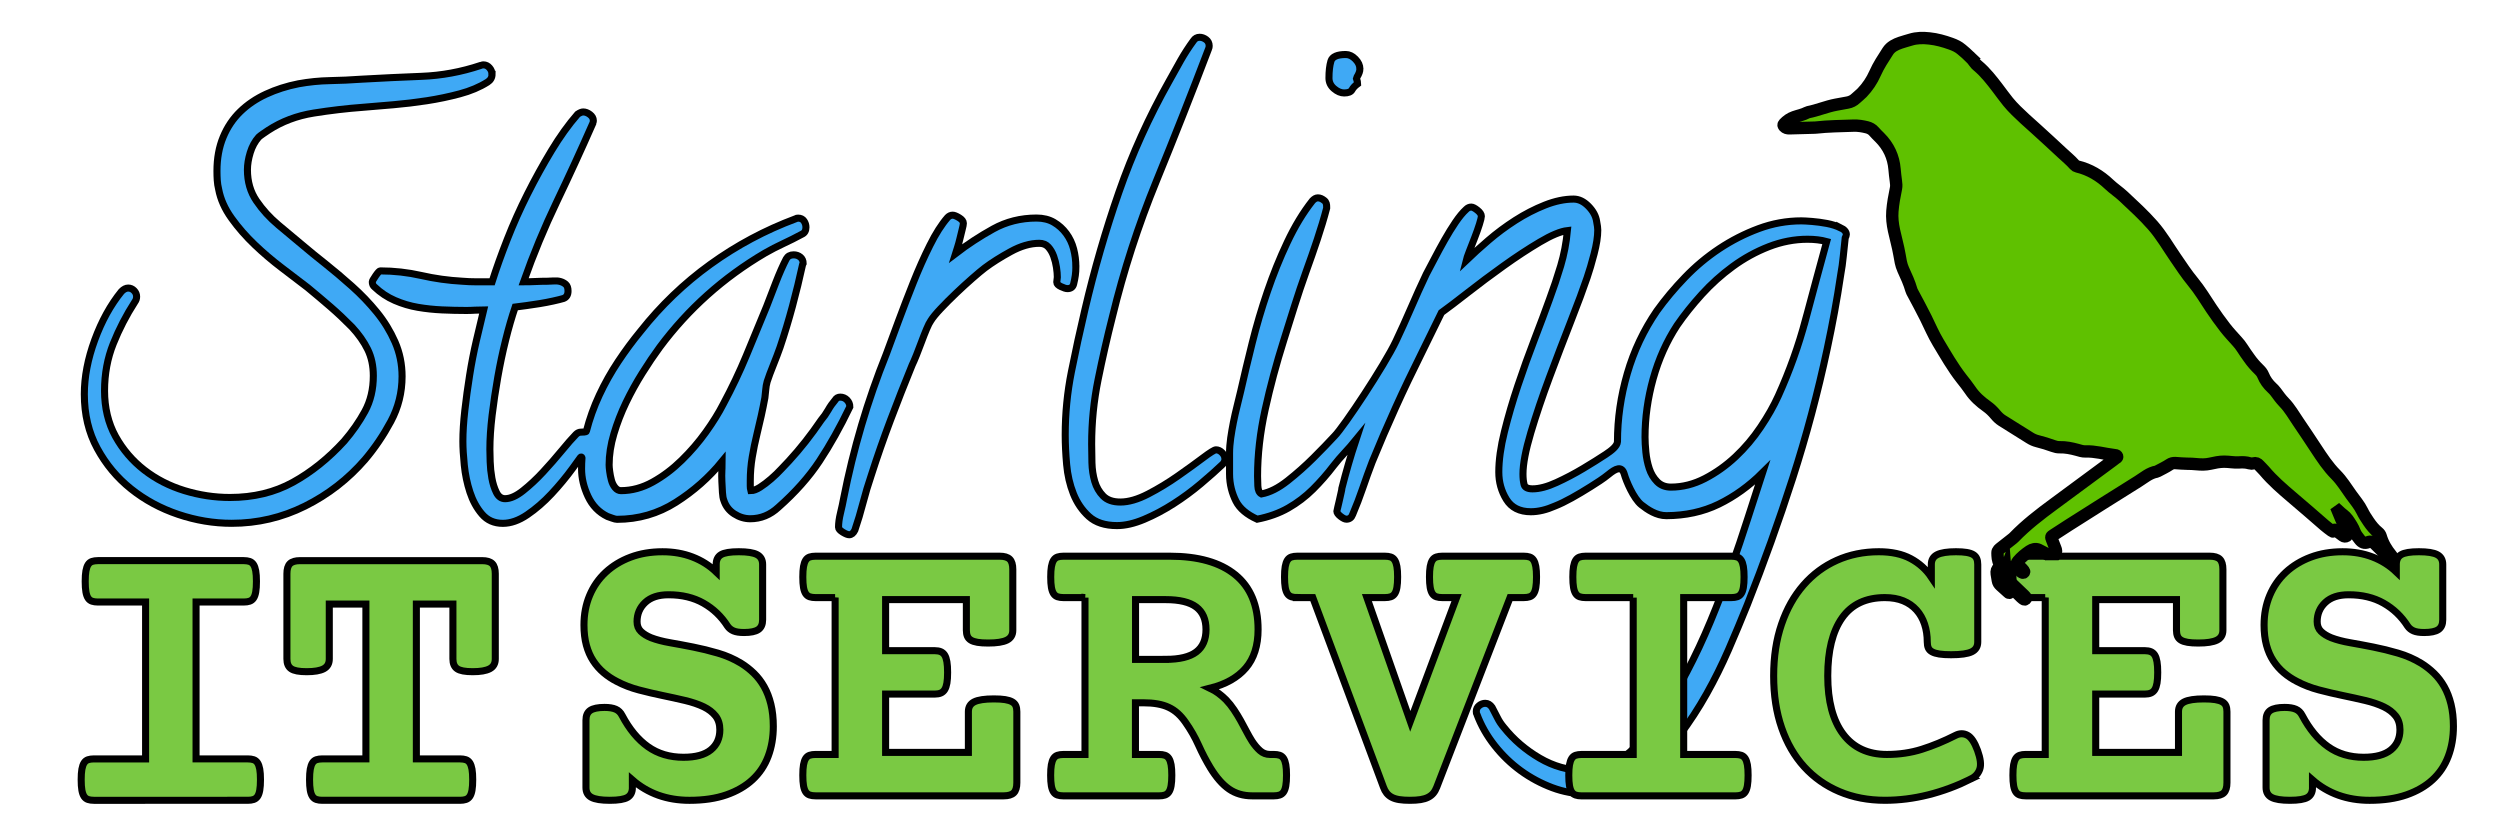 <?xml version="1.0" encoding="UTF-8"?>
<svg id="New_Logo" data-name="New Logo" xmlns="http://www.w3.org/2000/svg" xmlns:xlink="http://www.w3.org/1999/xlink" viewBox="0 0 1415.93 470.98">
  <defs>
    <filter id="drop-shadow-1" filterUnits="userSpaceOnUse">
      <feOffset dx="7" dy="7"/>
      <feGaussianBlur result="blur" stdDeviation="5"/>
      <feFlood flood-color="#000" flood-opacity=".75"/>
      <feComposite in2="blur" operator="in"/>
      <feComposite in="SourceGraphic"/>
    </filter>
    <filter id="drop-shadow-2" filterUnits="userSpaceOnUse">
      <feOffset dx="7" dy="7"/>
      <feGaussianBlur result="blur-2" stdDeviation="5"/>
      <feFlood flood-color="#000" flood-opacity=".75"/>
      <feComposite in2="blur-2" operator="in"/>
      <feComposite in="SourceGraphic"/>
    </filter>
    <filter id="drop-shadow-3" filterUnits="userSpaceOnUse">
      <feOffset dx="7" dy="7"/>
      <feGaussianBlur result="blur-3" stdDeviation="5"/>
      <feFlood flood-color="#000" flood-opacity=".75"/>
      <feComposite in2="blur-3" operator="in"/>
      <feComposite in="SourceGraphic"/>
    </filter>
    <filter id="drop-shadow-4" filterUnits="userSpaceOnUse">
      <feOffset dx="7" dy="7"/>
      <feGaussianBlur result="blur-4" stdDeviation="5"/>
      <feFlood flood-color="#000" flood-opacity=".75"/>
      <feComposite in2="blur-4" operator="in"/>
      <feComposite in="SourceGraphic"/>
    </filter>
  </defs>
  <g id="Text">
    <g id="Starling" style="filter: url(#drop-shadow-1);">
      <path d="M271.7,34.94c0,1.95-.85,3.47-2.55,4.55-4.46,2.82-9.71,5.04-15.77,6.66-6.05,1.62-12.26,2.92-18.63,3.9-6.37.97-12.69,1.74-18.95,2.27-6.27.54-12.05,1.03-17.36,1.46-8.92.65-18.16,1.74-27.71,3.25-9.56,1.52-18.16,4.77-25.8,9.75-.64.44-1.59,1.09-2.87,1.95-1.27.87-2.12,1.52-2.55,1.95-2.12,2.39-3.72,5.31-4.78,8.77-1.06,3.47-1.59,6.72-1.59,9.75,0,6.72,1.7,12.57,5.1,17.55,3.39,4.99,7.53,9.54,12.42,13.65,4.46,3.69,8.86,7.37,13.22,11.05,4.35,3.69,8.86,7.37,13.54,11.05,4.88,3.9,9.87,8.12,14.97,12.67,5.1,4.55,9.76,9.42,14.01,14.62,4.25,5.2,7.69,10.84,10.35,16.9,2.65,6.07,3.98,12.57,3.98,19.5,0,9.1-2.13,17.61-6.37,25.51-4.25,7.91-9.13,15.11-14.65,21.61-9.56,11.05-20.86,19.82-33.92,26.32-13.06,6.5-26.91,9.75-41.57,9.75-10.19,0-20.28-1.68-30.26-5.04-9.98-3.36-18.9-8.18-26.75-14.46-7.86-6.28-14.23-13.92-19.11-22.91-4.89-8.99-7.33-19.23-7.33-30.71,0-9.75,1.96-19.99,5.89-30.71,3.93-10.72,8.97-19.87,15.13-27.46,1.27-1.3,2.55-1.95,3.82-1.95s2.39.49,3.34,1.46c.96.98,1.43,2.11,1.43,3.41,0,1.09-.32,2.06-.96,2.92-4.89,7.59-8.97,15.49-12.26,23.72-3.29,8.24-4.94,17.12-4.94,26.65s2.07,18.36,6.21,25.84c4.14,7.47,9.56,13.81,16.24,19.01,6.69,5.2,14.28,9.1,22.77,11.7,8.49,2.6,17.09,3.9,25.8,3.9,13.38,0,25.27-2.87,35.67-8.61,10.4-5.74,20.07-13.49,28.98-23.24,4.67-5.41,8.6-11.05,11.78-16.9,3.19-5.85,4.78-12.56,4.78-20.15,0-5.63-1.07-10.61-3.19-14.95-2.13-4.33-5.1-8.56-8.92-12.67-4.04-4.11-8.12-7.96-12.26-11.54s-8.44-7.2-12.9-10.89c-4.25-3.25-9.08-6.93-14.49-11.05-5.41-4.11-10.57-8.5-15.45-13.16-4.89-4.66-9.24-9.64-13.06-14.95-3.82-5.31-6.27-10.78-7.33-16.41-.43-1.73-.69-3.46-.8-5.2-.11-1.73-.16-3.46-.16-5.2,0-7.15,1.16-13.54,3.5-19.17,2.33-5.63,5.57-10.45,9.71-14.46,4.14-4.01,9.02-7.31,14.65-9.91,5.62-2.6,11.73-4.55,18.31-5.85,5.94-1.08,11.89-1.68,17.84-1.79,5.94-.11,11.89-.38,17.84-.81,11.47-.65,22.82-1.19,34.08-1.62,11.25-.43,22.4-2.49,33.44-6.17.21,0,.42-.05.64-.16.21-.11.53-.16.96-.16,1.27,0,2.39.54,3.34,1.62.96,1.09,1.43,2.27,1.43,3.57Z" style="fill: #3fa9f5; stroke: #000; stroke-miterlimit: 10; stroke-width: 4px;"/>
      <path d="M401.9,258.26c.07-1.57.11-2.89.11-3.96-7.44,9.1-16.19,16.85-26.28,23.24-10.09,6.39-21.18,9.59-33.28,9.59-.64,0-1.54-.22-2.71-.65-1.17-.44-2.07-.76-2.71-.97-4.89-2.39-8.55-6.17-10.99-11.37-2.44-5.2-3.66-10.4-3.66-15.6,0-2.07.08-4.14.23-6.2.03-.46-.56-.68-.83-.3-1.32,1.86-2.77,3.87-4.34,6.02-3.72,5.09-7.75,9.97-12.1,14.62-4.35,4.66-8.92,8.61-13.7,11.86-4.78,3.25-9.4,4.87-13.86,4.87-4.89,0-8.81-1.74-11.78-5.2-2.98-3.47-5.26-7.64-6.85-12.51-1.59-4.87-2.66-9.96-3.19-15.27-.53-5.31-.8-9.8-.8-13.49,0-5.2.37-11.05,1.11-17.55.74-6.5,1.64-13.11,2.71-19.82,1.06-6.71,2.33-13.27,3.82-19.66,1.48-6.39,2.87-12.19,4.14-17.39-1.7,0-3.34.06-4.94.16-1.59.11-3.24.16-4.94.16-4.46,0-9.03-.11-13.7-.32-4.67-.21-9.24-.7-13.7-1.46-4.46-.76-8.81-2.06-13.06-3.9-4.25-1.84-8.07-4.39-11.47-7.64-.85-.65-1.27-1.62-1.27-2.92,0-.43.64-1.57,1.91-3.41,1.27-1.84,2.12-2.76,2.55-2.76,7.86,0,15.61.87,23.25,2.6,7.64,1.74,15.39,2.82,23.25,3.25,2.55.22,5.15.33,7.8.33h9.08c2.33-7.36,5.2-15.38,8.6-24.05,3.39-8.66,7.22-17.22,11.47-25.67,4.25-8.45,8.76-16.63,13.54-24.54,4.78-7.91,9.71-14.79,14.81-20.64,1.27-.86,2.33-1.3,3.19-1.3,1.27,0,2.55.49,3.82,1.46,1.27.98,1.91,2.11,1.91,3.41,0,.44-.05.76-.16.98-.11.22-.16.44-.16.65-6.58,14.95-13.38,29.74-20.38,44.36-7.01,14.62-13.27,29.74-18.79,45.34,2.33,0,4.56-.05,6.69-.16,2.12-.11,4.35-.16,6.69-.16,1.06,0,2.28-.05,3.66-.16,1.38-.11,2.65,0,3.82.33,1.16.32,2.17.87,3.03,1.62.85.76,1.27,2.01,1.27,3.74,0,2.17-.85,3.57-2.55,4.22-1.49.44-3.45.92-5.89,1.46-2.44.54-4.99,1.03-7.64,1.46-2.66.44-5.21.81-7.64,1.14-2.44.32-4.51.6-6.21.81-1.91,5.64-3.72,11.86-5.41,18.69-1.7,6.82-3.19,13.87-4.46,21.12-1.27,7.26-2.34,14.41-3.19,21.45-.85,7.04-1.27,13.49-1.27,19.34,0,1.52.05,3.85.16,6.99.1,3.14.42,6.23.96,9.26.53,3.04,1.38,5.74,2.55,8.12,1.16,2.38,2.81,3.57,4.94,3.57,2.97,0,6.37-1.51,10.19-4.55,3.82-3.03,7.59-6.55,11.31-10.56,3.71-4.01,7.22-8.01,10.51-12.02,3.29-4.01,6-7.09,8.12-9.26.85-.86,1.8-1.3,2.87-1.3.93,0,2.91-.04,3.03-.49,1.8-7.04,4.25-13.86,7.33-20.47,3.08-6.61,6.63-12.94,10.67-19.01,4.03-6.06,8.28-11.81,12.74-17.22,11.47-14.51,24.63-27.14,39.5-37.86,14.86-10.72,31-19.34,48.41-25.84.21-.21.64-.32,1.27-.32,1.48,0,2.6.54,3.34,1.62.74,1.09,1.11,2.28,1.11,3.57,0,1.95-.75,3.25-2.23,3.9-3.61,1.95-7.17,3.74-10.67,5.36s-6.96,3.41-10.35,5.36c-23.57,13.87-43.43,31.64-59.56,53.3-3.19,4.34-6.48,9.21-9.87,14.62-3.4,5.42-6.48,11-9.24,16.74-2.76,5.74-5.05,11.65-6.85,17.71-1.81,6.07-2.71,11.92-2.71,17.55,0,.87.1,2.11.32,3.74.21,1.63.53,3.25.96,4.87.42,1.62,1.11,3.04,2.07,4.22.96,1.19,2.07,1.79,3.34,1.79,6.16,0,12.15-1.63,18-4.87,5.84-3.25,11.31-7.36,16.4-12.35,5.1-4.98,9.66-10.29,13.7-15.92,4.03-5.63,7.33-10.94,9.87-15.92,4.88-9.1,9.24-18.25,13.06-27.46,3.82-9.21,7.64-18.47,11.47-27.79,1.48-3.9,3.23-8.45,5.26-13.65,2.02-5.2,3.98-9.64,5.89-13.32.85-1.51,2.23-2.28,4.14-2.28,1.48,0,2.76.44,3.82,1.3,1.06.87,1.59,2.06,1.59,3.57l-.32.65c-1.7,7.8-3.61,15.66-5.73,23.56-2.13,7.91-4.46,15.66-7.01,23.24-1.07,3.04-2.34,6.39-3.82,10.07-1.49,3.69-2.66,6.82-3.5,9.42-.43,1.52-.69,3.04-.8,4.55-.11,1.52-.27,3.04-.48,4.55-.64,3.47-1.33,6.88-2.07,10.24-.75,3.36-1.54,6.77-2.39,10.24-1.07,4.34-1.97,8.72-2.71,13.16-.75,4.44-1.11,8.94-1.11,13.49v2.92c0,.87.1,1.74.32,2.6,1.48,0,3.23-.65,5.26-1.95,2.02-1.3,4.09-2.87,6.21-4.71,2.12-1.84,4.09-3.74,5.89-5.69,1.8-1.95,3.23-3.46,4.3-4.55,6.37-6.93,12.42-14.62,18.16-23.07,1.48-1.73,2.81-3.63,3.98-5.69,1.16-2.06,2.49-3.95,3.98-5.69.64-1.08,1.59-1.62,2.87-1.62,1.48,0,2.76.54,3.82,1.62,1.06,1.09,1.59,2.39,1.59,3.9-5.52,11.49-11.26,21.72-17.2,30.71-5.95,8.99-13.7,17.71-23.25,26.16-4.67,4.33-9.98,6.5-15.93,6.5-3.19,0-6.21-.92-9.08-2.76-2.87-1.84-4.83-4.39-5.89-7.64-.43-1.09-.69-2.6-.8-4.55-.11-1.95-.21-4.01-.32-6.17-.11-2.16-.11-4.28,0-6.34.02-.37.04-.73.05-1.08Z" style="fill: #3fa9f5; stroke: #000; stroke-miterlimit: 10; stroke-width: 4px;"/>
      <path d="M602.35,144.13c0,1.74-.11,3.36-.32,4.87-.21,1.52-.53,3.14-.96,4.87-.43,1.74-1.59,2.6-3.5,2.6-.85,0-2.07-.38-3.66-1.14-1.59-.76-2.39-1.57-2.39-2.44l.32-2.92c0-1.51-.16-3.36-.48-5.52-.32-2.16-.85-4.28-1.59-6.34-.75-2.06-1.75-3.79-3.03-5.2-1.27-1.41-2.98-2.11-5.1-2.11-5.1,0-10.51,1.57-16.24,4.71-5.73,3.14-10.62,6.23-14.65,9.26-1.7,1.3-4.04,3.25-7.01,5.85-2.98,2.6-6.05,5.42-9.24,8.45-3.19,3.04-6.11,5.96-8.76,8.77-2.66,2.82-4.51,5.09-5.57,6.82-.64.87-1.43,2.44-2.39,4.71-.96,2.28-1.91,4.71-2.87,7.31-.96,2.6-1.91,5.09-2.87,7.47-.96,2.39-1.75,4.22-2.39,5.52-4.25,10.4-8.34,20.8-12.26,31.2-3.93,10.4-7.59,20.91-10.99,31.52-1.7,4.99-3.24,10.13-4.62,15.44-1.38,5.31-2.92,10.45-4.62,15.44-.85,1.73-1.91,2.6-3.19,2.6-.85,0-2.07-.49-3.66-1.46-1.59-.98-2.39-1.9-2.39-2.76,0-2.39.37-5.09,1.11-8.12.74-3.04,1.32-5.74,1.75-8.12,2.76-14.08,6.16-27.95,10.19-41.6,4.03-13.65,8.7-27.08,14.01-40.3,1.91-5.2,4.19-11.37,6.85-18.52,2.65-7.15,5.46-14.46,8.44-21.94,2.97-7.47,6.1-14.51,9.4-21.12,3.29-6.61,6.63-11.86,10.03-15.76.85-.86,1.8-1.3,2.87-1.3.85,0,2.07.49,3.66,1.46,1.59.98,2.39,2.01,2.39,3.09,0,.65-.21,1.79-.64,3.41-.43,1.62-.85,3.36-1.27,5.2-.43,1.84-.91,3.57-1.43,5.2-.53,1.62-.91,2.76-1.11,3.41,6.79-5.2,13.9-9.86,21.34-13.97,7.43-4.11,15.61-6.17,24.53-6.17,3.82,0,7.11.81,9.87,2.44,2.76,1.62,5.1,3.74,7.01,6.34,1.91,2.6,3.29,5.52,4.14,8.77.85,3.25,1.27,6.61,1.27,10.07Z" style="fill: #3fa9f5; stroke: #000; stroke-miterlimit: 10; stroke-width: 4px;"/>
      <path d="M686.77,253c0,1.09-.43,2.06-1.27,2.92-3.4,3.25-7.54,6.94-12.42,11.05-4.89,4.12-10.03,7.91-15.45,11.37-5.41,3.46-10.94,6.39-16.56,8.77-5.63,2.38-10.78,3.57-15.45,3.57-6.8,0-12.1-1.74-15.93-5.2-3.82-3.47-6.74-7.75-8.76-12.84-2.02-5.09-3.29-10.61-3.82-16.57-.53-5.96-.8-11.54-.8-16.74,0-12.13,1.16-24.05,3.5-35.75,2.33-11.7,4.88-23.4,7.64-35.1,5.31-22.75,11.73-44.95,19.27-66.62,7.53-21.66,17.04-42.68,28.51-63.05,2.12-3.9,4.3-7.8,6.53-11.7,2.23-3.9,4.62-7.58,7.17-11.05.85-1.3,2.02-1.95,3.5-1.95,1.27,0,2.49.44,3.66,1.3,1.16.87,1.75,2.06,1.75,3.57,0,.65-.11,1.19-.32,1.62-9.56,25.14-19.43,50.16-29.62,75.07-10.19,24.92-18.47,50.48-24.84,76.7-2.98,11.7-5.68,23.56-8.12,35.59-2.44,12.02-3.66,24.21-3.66,36.56,0,3.25.05,6.77.16,10.56.1,3.79.64,7.31,1.59,10.56s2.55,6.01,4.78,8.29c2.23,2.28,5.46,3.41,9.71,3.41,4.67,0,9.92-1.52,15.77-4.55,5.84-3.03,11.47-6.44,16.88-10.24,5.41-3.79,10.14-7.2,14.17-10.24,4.03-3.03,6.47-4.55,7.33-4.55,1.27,0,2.44.54,3.5,1.62,1.06,1.09,1.59,2.27,1.59,3.57Z" style="fill: #3fa9f5; stroke: #000; stroke-miterlimit: 10; stroke-width: 4px;"/>
      <path d="M763.21,32.01c0,1.3-.53,2.82-1.59,4.55l-.32.97c.42,1.3.64,2.28.64,2.92-1.49,1.09-2.55,2.22-3.19,3.41-.64,1.19-2.13,1.79-4.46,1.79-1.91,0-3.82-.81-5.73-2.44-1.91-1.62-2.87-3.63-2.87-6.01,0-3.9.37-7.09,1.11-9.59.74-2.49,3.55-3.74,8.44-3.74,1.91,0,3.71.87,5.41,2.6,1.7,1.74,2.55,3.57,2.55,5.52ZM1035.38,122c-2.23-1.08-4.78-1.89-7.64-2.44-2.87-.54-5.68-.92-8.44-1.14-2.76-.21-4.78-.33-6.05-.33-8.28,0-16.35,1.46-24.21,4.39-7.86,2.92-15.29,6.72-22.3,11.37-7.01,4.66-13.49,10.07-19.43,16.25-5.95,6.17-11.26,12.51-15.93,19.01-7.44,10.84-13.01,22.64-16.72,35.42-3.72,12.79-5.57,25.67-5.57,38.67-.2,2.5-3.34,4.97-6.69,7.18-3.61,2.39-7.86,5.04-12.74,7.96-4.89,2.92-9.93,5.58-15.13,7.96-5.21,2.39-9.71,3.57-13.54,3.57-2.76,0-4.35-.81-4.78-2.44-.43-1.62-.64-3.63-.64-6.01,0-5.63,1.48-13.43,4.46-23.4,2.97-9.96,6.47-20.36,10.51-31.2,4.03-10.83,8.07-21.39,12.1-31.69,4.03-10.29,7.11-18.58,9.24-24.86,1.27-3.68,2.6-8.18,3.98-13.49,1.38-5.31,2.07-9.8,2.07-13.49,0-1.08-.21-2.71-.64-4.87-.43-3.03-1.97-5.9-4.62-8.61-2.66-2.71-5.47-4.06-8.44-4.06-5.1,0-10.51,1.14-16.24,3.41-5.73,2.27-11.31,5.15-16.72,8.61-5.41,3.47-10.51,7.26-15.29,11.37-4.78,4.12-8.97,7.91-12.58,11.37.21-.86.8-2.54,1.75-5.04.96-2.49,1.96-5.09,3.03-7.8,1.06-2.71,1.96-5.25,2.71-7.64.74-2.38,1.11-3.9,1.11-4.55,0-1.08-.75-2.22-2.23-3.41-1.49-1.19-2.66-1.79-3.5-1.79-1.06,0-2.02.44-2.87,1.3-1.91,1.74-3.93,4.17-6.05,7.31-2.12,3.14-4.2,6.5-6.21,10.07-2.02,3.57-3.93,7.1-5.73,10.56-1.81,3.47-3.34,6.39-4.62,8.77-2.98,6.29-5.84,12.62-8.6,19.01-2.76,6.39-5.63,12.73-8.6,19.01-6.37,13.44-29.47,48.35-34.72,53.62-3.4,3.69-7.38,7.8-11.94,12.35-4.57,4.55-9.45,8.89-14.65,13-5.21,4.12-10.14,6.61-14.81,7.47-1.27-.65-1.97-2.16-2.07-4.55-.11-2.38-.16-4.22-.16-5.52,0-12.13,1.43-24.7,4.3-37.7,2.87-13,6.37-26.05,10.51-39.16,4.14-13.11,7.99-26,12.56-38.67,4.56-12.67,8.76-24.75,11.76-36.24v-.65c0-1.51-.14-2.76-1.41-3.74-1.27-.97-2.3-1.46-3.57-1.46-1.07,0-2,.54-3.06,1.62-5.31,6.72-10.03,14.57-14.27,23.56-4.25,8.99-7.99,18.31-11.28,27.95-3.29,9.64-6.15,19.34-8.58,29.09-2.44,9.75-4.61,18.85-6.52,27.3-1.27,5.64-2.94,11.49-4.11,17.55-1.17,6.07-2.2,11.92-2.2,17.55v11.7c0,6.07,1.51,11.21,3.63,15.44,2.12,4.23,6.28,7.64,12.01,10.24,6.58-1.3,12.53-3.41,17.63-6.34,5.1-2.92,9.77-6.45,13.91-10.56,4.14-4.11,8.1-8.61,11.81-13.49,3.71-4.87,8.56-9.53,12.6-14.52-2.99,9.03-5.63,18.15-7.96,27.36,0,.44-.16,1.3-.47,2.6-.32,1.3-.64,2.71-.95,4.23-.32,1.51-.64,2.87-.95,4.06-.32,1.19-.48,1.89-.48,2.11,0,.86.69,1.84,2.07,2.92,1.38,1.08,2.49,1.62,3.34,1.62,1.7,0,2.87-.87,3.5-2.6,2.12-4.99,4.03-9.97,5.73-14.95,1.7-4.98,3.5-9.96,5.41-14.95,4.25-10.4,8.65-20.64,13.22-30.71,4.56-10.07,9.4-20.2,14.49-30.39l11.47-23.4c3.61-2.6,8.6-6.39,14.97-11.37,6.37-4.98,13.11-10.02,20.23-15.11,7.11-5.09,13.96-9.59,20.54-13.49,6.58-3.9,11.78-6.06,15.61-6.5-.64,6.94-1.91,13.6-3.82,19.99-1.91,6.39-4.04,12.73-6.37,19.01-2.34,6.5-5.15,14.03-8.44,22.59-3.29,8.56-6.43,17.28-9.4,26.16-2.98,8.89-5.52,17.61-7.64,26.16-2.13,8.56-3.19,16.2-3.19,22.91,0,5.64,1.43,10.78,4.3,15.44s7.49,6.99,13.86,6.99c4.25,0,8.81-1.09,13.7-3.25,2.76-1.09,5.89-2.6,9.4-4.55,3.5-1.95,7.06-4.06,10.67-6.34,3.61-2.28,7.11-4.47,10.19-6.99,4.06-3.32,7.57-5.14,8.98-.05.97,3.5,5.12,13.63,9.65,17.24,3.38,2.7,8.56,6.21,14.17,6.17,10.83-.06,20.7-2.17,29.62-6.5,8.92-4.34,17.2-10.29,24.84-17.87-2.55,7.8-5.31,16.36-8.28,25.67-2.98,9.31-6.21,18.9-9.71,28.76-3.5,9.86-7.33,19.77-11.47,29.74-4.14,9.96-8.6,19.5-13.38,28.6-4.78,9.1-9.82,17.55-15.13,25.35-5.31,7.8-10.94,14.41-16.88,19.82-7.64,7.15-16.45,10.72-26.44,10.72-8.7,0-17.04-2.33-25-6.99-7.96-4.66-14.7-10.46-20.23-17.39-1.48-1.74-2.71-3.58-3.66-5.52-.96-1.95-1.96-3.9-3.03-5.85-1.06-1.52-2.33-2.27-3.82-2.27-1.27,0-2.44.43-3.5,1.3-1.06.86-1.59,1.95-1.59,3.25,0,.86.11,1.41.32,1.62,2.34,6.28,5.68,12.19,10.03,17.71,4.35,5.52,9.29,10.29,14.81,14.3,5.52,4.01,11.47,7.2,17.84,9.59,6.37,2.38,12.95,3.57,19.75,3.57,12.74,0,23.99-4.44,33.76-13.32,7.01-6.07,13.27-12.79,18.79-20.15,5.52-7.37,10.56-15.11,15.13-23.24,4.56-8.12,8.7-16.47,12.42-25.02,3.71-8.56,7.27-17.06,10.67-25.51,9.34-23.62,17.89-47.45,25.64-71.5,7.75-24.05,14.28-48.53,19.59-73.45,1.48-6.93,2.87-13.86,4.14-20.8,1.27-6.93,2.44-13.97,3.5-21.12.64-3.46,1.11-6.88,1.43-10.24.32-3.36.69-6.88,1.11-10.56.42-.86.64-1.51.64-1.95,0-1.51-1.11-2.81-3.34-3.9ZM1015.63,174c-3.93,14.74-9.08,29.14-15.45,43.22-2.55,5.64-5.89,11.54-10.03,17.71-4.14,6.17-8.87,11.76-14.17,16.74-5.31,4.99-11.1,9.1-17.36,12.35-6.27,3.25-12.69,4.87-19.27,4.87-3.19,0-5.79-1.03-7.8-3.09-2.02-2.06-3.5-4.55-4.46-7.47s-1.59-6.01-1.91-9.26c-.32-3.25-.48-6.06-.48-8.45,0-11.05,1.54-22.1,4.62-33.15,3.08-11.05,7.59-21.12,13.54-30.22,4.03-5.85,8.7-11.7,14.01-17.55,5.3-5.85,11.15-11.1,17.52-15.76,6.37-4.66,13.16-8.39,20.38-11.21,7.22-2.81,14.54-4.22,21.98-4.22,4.03,0,7.64.44,10.83,1.3-4.04,14.74-8.02,29.47-11.94,44.2Z" style="fill: #3fa9f5; stroke: #000; stroke-miterlimit: 10; stroke-width: 4px;"/>
    </g>
    <g id="IT_Services" data-name="IT Services" style="filter: url(#drop-shadow-2);">
      <path d="M1151.36,331.46h-11.09c-1.3,0-2.4-.15-3.32-.46-.91-.3-1.66-.88-2.23-1.72-.57-.84-.99-2.02-1.26-3.54-.27-1.52-.4-3.51-.4-5.95s.13-4.42.4-5.95c.27-1.52.69-2.72,1.26-3.6.57-.88,1.32-1.47,2.23-1.77.91-.3,2.02-.46,3.32-.46h104.28c2.67,0,4.57.57,5.72,1.72,1.14,1.14,1.72,3.05,1.72,5.72v34.53c0,2.59-1.11,4.44-3.32,5.55-2.21,1.11-5.76,1.66-10.63,1.66-2.44,0-4.46-.13-6.06-.4-1.6-.27-2.86-.69-3.77-1.26-.91-.57-1.56-1.31-1.94-2.23-.38-.91-.57-2.02-.57-3.32v-17.38h-45.74v28.93h27.9c1.3,0,2.4.19,3.32.57.91.38,1.66,1.03,2.23,1.94.57.91.99,2.17,1.26,3.77.27,1.6.4,3.62.4,6.06s-.13,4.44-.4,6c-.27,1.56-.69,2.8-1.26,3.72-.57.91-1.32,1.56-2.23,1.94-.91.38-2.02.57-3.32.57h-27.9v33.05h46.88v-23.1c0-2.59,1.1-4.44,3.32-5.55,2.21-1.1,5.91-1.66,11.09-1.66,2.59,0,4.73.13,6.4.4,1.68.27,3.01.69,4,1.26.99.57,1.68,1.32,2.06,2.23.38.91.57,2.02.57,3.32v40.25c0,2.67-.57,4.57-1.72,5.72-1.14,1.14-3.05,1.72-5.72,1.72h-106.57c-1.3,0-2.4-.15-3.32-.46-.91-.3-1.66-.88-2.23-1.72-.57-.84-.99-2.02-1.26-3.54-.27-1.52-.4-3.51-.4-5.95s.13-4.42.4-5.95c.27-1.52.69-2.72,1.26-3.6.57-.88,1.32-1.47,2.23-1.77.91-.3,2.02-.46,3.32-.46h11.09v-88.85Z" style="fill: #7ac943; stroke: #000; stroke-miterlimit: 10; stroke-width: 4px;"/>
      <path d="M465.99,331.46h-11.09c-1.3,0-2.4-.15-3.32-.46-.91-.3-1.66-.88-2.23-1.72-.57-.84-.99-2.02-1.26-3.54-.27-1.52-.4-3.51-.4-5.95s.13-4.42.4-5.95c.27-1.52.69-2.72,1.26-3.6.57-.88,1.31-1.47,2.23-1.77.91-.3,2.02-.46,3.32-.46h104.28c2.67,0,4.57.57,5.72,1.72,1.14,1.14,1.72,3.05,1.72,5.72v34.53c0,2.59-1.11,4.44-3.32,5.55-2.21,1.11-5.76,1.66-10.63,1.66-2.44,0-4.46-.13-6.06-.4-1.6-.27-2.86-.69-3.77-1.26s-1.56-1.31-1.94-2.23c-.38-.91-.57-2.02-.57-3.32v-17.38h-45.74v28.93h27.9c1.3,0,2.4.19,3.32.57.91.38,1.66,1.03,2.23,1.94.57.91.99,2.17,1.26,3.77.27,1.6.4,3.62.4,6.06s-.13,4.44-.4,6c-.27,1.56-.69,2.8-1.26,3.72-.57.91-1.32,1.56-2.23,1.94-.91.38-2.02.57-3.32.57h-27.9v33.05h46.88v-23.1c0-2.59,1.1-4.44,3.32-5.55,2.21-1.1,5.91-1.66,11.09-1.66,2.59,0,4.73.13,6.4.4,1.68.27,3.01.69,4,1.26.99.57,1.68,1.32,2.06,2.23.38.91.57,2.02.57,3.32v40.25c0,2.67-.57,4.57-1.72,5.72-1.14,1.14-3.05,1.72-5.72,1.72h-106.57c-1.3,0-2.4-.15-3.32-.46-.91-.3-1.66-.88-2.23-1.72-.57-.84-.99-2.02-1.26-3.54-.27-1.52-.4-3.51-.4-5.95s.13-4.42.4-5.95c.27-1.52.69-2.72,1.26-3.6.57-.88,1.31-1.47,2.23-1.77.91-.3,2.02-.46,3.32-.46h11.09v-88.85Z" style="fill: #7ac943; stroke: #000; stroke-miterlimit: 10; stroke-width: 4px;"/>
      <path d="M351.17,439.06c0,2.59-.91,4.44-2.74,5.55-1.83,1.1-5.19,1.66-10.06,1.66s-8.35-.55-10.41-1.66c-2.06-1.1-3.09-2.95-3.09-5.55v-38.19c0-2.59.82-4.44,2.46-5.55,1.64-1.1,4.33-1.66,8.06-1.66,2.67,0,4.78.34,6.35,1.03,1.56.69,2.76,1.87,3.6,3.54,4.12,7.78,8.99,13.66,14.64,17.67,5.64,4,12.35,6,20.13,6,6.86,0,12.01-1.39,15.44-4.17,3.43-2.78,5.15-6.57,5.15-11.38,0-3.2-.82-5.83-2.46-7.89-1.64-2.06-3.87-3.77-6.69-5.15-3.05-1.45-6.59-2.65-10.63-3.6-4.04-.95-8.27-1.89-12.69-2.8-4.42-.91-8.88-1.96-13.38-3.14-4.5-1.18-8.69-2.8-12.58-4.86-2.67-1.37-5.13-3.01-7.38-4.92-2.25-1.9-4.21-4.13-5.89-6.69-1.68-2.55-2.97-5.51-3.89-8.86-.91-3.35-1.37-7.16-1.37-11.43,0-6.1,1.07-11.68,3.2-16.75,2.13-5.07,5.16-9.43,9.09-13.09,3.93-3.66,8.61-6.52,14.06-8.58,5.45-2.06,11.49-3.09,18.12-3.09,6.17,0,11.84.99,16.98,2.97,5.15,1.98,9.62,4.8,13.44,8.46v-4.23c0-2.59.91-4.44,2.74-5.55,1.83-1.1,5.18-1.66,10.06-1.66s8.35.55,10.41,1.66c2.06,1.11,3.09,2.96,3.09,5.55v31.33c0,2.59-.82,4.44-2.46,5.55-1.64,1.11-4.33,1.66-8.06,1.66-2.59,0-4.59-.3-6-.91-1.41-.61-2.54-1.52-3.37-2.74-3.51-5.49-8.04-9.81-13.61-12.98-5.57-3.16-12.16-4.75-19.78-4.75-5.72,0-10.12,1.45-13.21,4.35-3.09,2.9-4.63,6.52-4.63,10.86,0,2.29.72,4.14,2.17,5.55,1.45,1.41,3.39,2.61,5.83,3.6,2.97,1.14,6.54,2.08,10.69,2.8,4.15.73,8.54,1.54,13.15,2.46,4.61.91,9.26,2.06,13.95,3.43,4.69,1.37,9.05,3.28,13.09,5.72,2.59,1.6,5.01,3.49,7.26,5.66,2.25,2.17,4.19,4.71,5.83,7.6,1.64,2.9,2.92,6.21,3.83,9.95.91,3.74,1.37,7.93,1.37,12.58,0,6.17-.97,11.84-2.92,16.98-1.94,5.15-4.9,9.55-8.86,13.21-3.96,3.66-8.9,6.52-14.81,8.58-5.91,2.06-12.86,3.09-20.87,3.09-12.73,0-23.52-3.85-32.36-11.55v4.35Z" style="fill: #7ac943; stroke: #000; stroke-miterlimit: 10; stroke-width: 4px;"/>
      <path d="M75.46,333.97h-26.99c-1.3,0-2.4-.15-3.32-.46-.91-.3-1.66-.88-2.23-1.72-.57-.84-.99-2.02-1.26-3.54-.27-1.52-.4-3.51-.4-5.95s.13-4.42.4-5.95c.27-1.52.69-2.72,1.26-3.6.57-.88,1.31-1.47,2.23-1.77.91-.3,2.02-.46,3.32-.46h82.56c1.3,0,2.4.15,3.32.46.91.31,1.66.9,2.23,1.77.57.88.99,2.08,1.26,3.6.27,1.53.4,3.51.4,5.95s-.13,4.42-.4,5.95c-.27,1.53-.69,2.71-1.26,3.54-.57.84-1.31,1.41-2.23,1.72-.91.31-2.02.46-3.32.46h-26.99v88.85h29.27c1.3,0,2.4.15,3.32.46.91.31,1.66.9,2.23,1.77.57.88.99,2.08,1.26,3.6.27,1.53.4,3.51.4,5.95s-.13,4.42-.4,5.95c-.27,1.53-.69,2.71-1.26,3.54-.57.84-1.32,1.41-2.23,1.72-.91.31-2.02.46-3.32.46H46.19c-1.3,0-2.4-.15-3.32-.46-.91-.3-1.66-.88-2.23-1.72-.57-.84-.99-2.02-1.26-3.54-.27-1.52-.4-3.51-.4-5.95s.13-4.42.4-5.95c.27-1.52.69-2.72,1.26-3.6.57-.88,1.32-1.47,2.23-1.77.91-.3,2.02-.46,3.32-.46h29.27v-88.85Z" style="fill: #7ac943; stroke: #000; stroke-miterlimit: 10; stroke-width: 4px;"/>
      <path d="M200.2,335.12h-20.7v31.1c0,2.59-1.05,4.44-3.14,5.55-2.1,1.11-5.32,1.66-9.66,1.66s-7.2-.55-8.8-1.66c-1.6-1.1-2.4-2.95-2.4-5.55v-48.25c0-2.67.57-4.57,1.72-5.72,1.14-1.14,3.05-1.72,5.72-1.72h103.14c2.67,0,4.57.57,5.72,1.72,1.14,1.14,1.72,3.05,1.72,5.72v48.25c0,2.59-1.05,4.44-3.14,5.55-2.1,1.11-5.32,1.66-9.66,1.66s-7.2-.55-8.8-1.66c-1.6-1.1-2.4-2.95-2.4-5.55v-31.1h-20.7v87.7h24.7c1.3,0,2.4.15,3.32.46.91.31,1.66.9,2.23,1.77.57.88.99,2.08,1.26,3.6.27,1.53.4,3.51.4,5.95s-.13,4.42-.4,5.95c-.27,1.53-.69,2.71-1.26,3.54-.57.84-1.32,1.41-2.23,1.72-.91.31-2.02.46-3.32.46h-77.98c-1.3,0-2.4-.15-3.32-.46-.91-.3-1.66-.88-2.23-1.72-.57-.84-.99-2.02-1.26-3.54-.27-1.52-.4-3.51-.4-5.95s.13-4.42.4-5.95c.27-1.52.69-2.72,1.26-3.6.57-.88,1.32-1.47,2.23-1.77.91-.3,2.02-.46,3.32-.46h24.7v-87.7Z" style="fill: #7ac943; stroke: #000; stroke-miterlimit: 10; stroke-width: 4px;"/>
      <path d="M607.55,331.46h-12.24c-1.3,0-2.4-.15-3.32-.46-.91-.3-1.66-.88-2.23-1.72-.57-.84-.99-2.02-1.26-3.54-.27-1.52-.4-3.51-.4-5.95s.13-4.42.4-5.95c.27-1.52.69-2.72,1.26-3.6.57-.88,1.31-1.47,2.23-1.77.91-.3,2.02-.46,3.32-.46h60.26c16.08,0,28.43,3.51,37.05,10.52,8.61,7.01,12.92,17.34,12.92,30.99,0,9.15-2.33,16.43-6.98,21.84-4.65,5.41-11.4,9.22-20.24,11.43,1.75.84,3.37,1.81,4.86,2.92,1.49,1.11,2.88,2.31,4.17,3.6,1.68,1.75,3.2,3.66,4.57,5.72,1.37,2.06,2.63,4.12,3.77,6.17,1.14,2.06,2.23,4.08,3.26,6.06,1.03,1.98,2.08,3.81,3.14,5.49,1.45,2.21,2.97,4.02,4.57,5.43,1.6,1.41,3.47,2.12,5.6,2.12h2.17c1.3,0,2.4.15,3.32.46.91.31,1.66.9,2.23,1.77.57.88.99,2.08,1.26,3.6.27,1.53.4,3.51.4,5.95s-.13,4.42-.4,5.95c-.27,1.53-.69,2.71-1.26,3.54-.57.84-1.32,1.41-2.23,1.72-.91.31-2.02.46-3.32.46h-12.24c-5.03,0-9.4-1.28-13.09-3.83-3.7-2.55-7.22-6.58-10.58-12.06-2.44-4.04-4.67-8.31-6.69-12.81-2.02-4.5-4.48-8.8-7.38-12.92-1.37-1.98-2.84-3.68-4.4-5.09-1.56-1.41-3.28-2.55-5.15-3.43-1.87-.88-3.98-1.52-6.35-1.94-2.36-.42-5.07-.63-8.12-.63h-4.35v29.27h13.38c1.3,0,2.4.15,3.32.46.91.31,1.66.9,2.23,1.77.57.88.99,2.08,1.26,3.6.27,1.53.4,3.51.4,5.95s-.13,4.42-.4,5.95c-.27,1.53-.69,2.71-1.26,3.54-.57.84-1.32,1.41-2.23,1.72-.91.31-2.02.46-3.32.46h-54.2c-1.3,0-2.4-.15-3.32-.46-.91-.3-1.66-.88-2.23-1.72-.57-.84-.99-2.02-1.26-3.54-.27-1.52-.4-3.51-.4-5.95s.13-4.42.4-5.95c.27-1.52.69-2.72,1.26-3.6.57-.88,1.31-1.47,2.23-1.77.91-.3,2.02-.46,3.32-.46h12.24v-88.85ZM653.18,366.45c7.85,0,13.63-1.39,17.32-4.17,3.7-2.78,5.55-7.03,5.55-12.75s-1.85-9.97-5.55-12.75c-3.7-2.78-9.47-4.17-17.32-4.17h-17.04v33.85h17.04Z" style="fill: #7ac943; stroke: #000; stroke-miterlimit: 10; stroke-width: 4px;"/>
      <path d="M727.73,331.46c-1.3,0-2.4-.15-3.32-.46-.91-.3-1.66-.88-2.23-1.72-.57-.84-.99-2.02-1.26-3.54-.27-1.52-.4-3.51-.4-5.95s.13-4.42.4-5.95c.27-1.52.69-2.72,1.26-3.6.57-.88,1.32-1.47,2.23-1.77.91-.3,2.02-.46,3.32-.46h49.63c1.3,0,2.4.15,3.32.46.91.31,1.66.9,2.23,1.77.57.88.99,2.08,1.26,3.6.27,1.53.4,3.51.4,5.95s-.13,4.42-.4,5.95c-.27,1.53-.69,2.71-1.26,3.54-.57.84-1.31,1.41-2.23,1.72-.91.31-2.02.46-3.32.46h-10.18l24.58,70.09,26.19-70.09h-8.12c-1.3,0-2.4-.15-3.32-.46-.91-.3-1.66-.88-2.23-1.72-.57-.84-.99-2.02-1.26-3.54-.27-1.52-.4-3.51-.4-5.95s.13-4.42.4-5.95c.27-1.52.69-2.72,1.26-3.6.57-.88,1.31-1.47,2.23-1.77.91-.3,2.02-.46,3.32-.46h46.2c1.3,0,2.4.15,3.32.46.91.31,1.66.9,2.23,1.77.57.88.99,2.08,1.26,3.6.27,1.53.4,3.51.4,5.95s-.13,4.42-.4,5.95c-.27,1.53-.69,2.71-1.26,3.54-.57.84-1.31,1.41-2.23,1.72-.91.31-2.02.46-3.32.46h-7.78l-41.51,107.37c-.53,1.37-1.18,2.52-1.94,3.43-.76.91-1.73,1.68-2.92,2.29-1.18.61-2.61,1.05-4.29,1.32-1.68.27-3.7.4-6.06.4s-4.38-.13-6.06-.4c-1.68-.27-3.09-.71-4.23-1.32-1.14-.61-2.1-1.39-2.86-2.34-.76-.95-1.37-2.08-1.83-3.37l-40.02-107.37h-8.8Z" style="fill: #7ac943; stroke: #000; stroke-miterlimit: 10; stroke-width: 4px;"/>
      <path d="M918.01,331.46h-26.99c-1.3,0-2.4-.15-3.32-.46-.91-.3-1.66-.88-2.23-1.72-.57-.84-.99-2.02-1.26-3.54-.27-1.52-.4-3.51-.4-5.95s.13-4.42.4-5.95c.27-1.52.69-2.72,1.26-3.6.57-.88,1.32-1.47,2.23-1.77.91-.3,2.02-.46,3.32-.46h82.56c1.3,0,2.4.15,3.32.46.91.31,1.66.9,2.23,1.77.57.88.99,2.08,1.26,3.6.27,1.53.4,3.51.4,5.95s-.13,4.42-.4,5.95c-.27,1.53-.69,2.71-1.26,3.54-.57.84-1.31,1.41-2.23,1.72-.91.31-2.02.46-3.32.46h-26.99v88.85h29.27c1.3,0,2.4.15,3.32.46.91.31,1.66.9,2.23,1.77.57.88.99,2.08,1.26,3.6.27,1.53.4,3.51.4,5.95s-.13,4.42-.4,5.95c-.27,1.53-.69,2.71-1.26,3.54-.57.84-1.31,1.41-2.23,1.72-.91.31-2.02.46-3.32.46h-87.13c-1.3,0-2.4-.15-3.32-.46-.91-.3-1.66-.88-2.23-1.72-.57-.84-.99-2.02-1.26-3.54-.27-1.52-.4-3.51-.4-5.95s.13-4.42.4-5.95c.27-1.52.69-2.72,1.26-3.6.57-.88,1.31-1.47,2.23-1.77.91-.3,2.02-.46,3.32-.46h29.27v-88.85Z" style="fill: #7ac943; stroke: #000; stroke-miterlimit: 10; stroke-width: 4px;"/>
      <path d="M1109.4,434.14c-8,3.96-16.11,6.98-24.3,9.03-8.2,2.06-16.37,3.09-24.53,3.09-9.45,0-18.05-1.64-25.79-4.92-7.74-3.28-14.37-7.95-19.9-14.01-5.53-6.06-9.8-13.44-12.81-22.13-3.01-8.69-4.52-18.49-4.52-29.39s1.49-20.58,4.46-29.27c2.97-8.69,7.13-16.08,12.46-22.18,5.33-6.1,11.62-10.77,18.87-14.01,7.24-3.24,15.17-4.86,23.78-4.86,7.16,0,13.17,1.3,18.01,3.89,4.84,2.59,8.75,6.1,11.72,10.52v-7.2c0-2.59,1.1-4.44,3.32-5.55,2.21-1.1,5.76-1.66,10.63-1.66,2.44,0,4.46.13,6.06.4,1.6.27,2.86.69,3.77,1.26s1.56,1.31,1.94,2.23c.38.91.57,2.02.57,3.32v43.91c0,2.59-1.14,4.44-3.43,5.55-2.29,1.11-6.17,1.66-11.66,1.66-2.74,0-4.97-.13-6.69-.4-1.72-.27-3.09-.69-4.12-1.26-1.03-.57-1.73-1.31-2.12-2.23-.38-.91-.57-2.02-.57-3.32,0-3.66-.51-7.03-1.54-10.12-1.03-3.09-2.55-5.76-4.57-8-2.02-2.25-4.52-3.98-7.49-5.2-2.97-1.22-6.44-1.83-10.41-1.83-10.75,0-18.83,3.83-24.24,11.49-5.41,7.66-8.12,18.62-8.12,32.87s2.9,25.23,8.69,32.93c5.79,7.7,14.06,11.55,24.81,11.55,7.01,0,13.61-.97,19.78-2.92,6.17-1.94,12.58-4.59,19.21-7.95,2.29-1.14,4.5-1.14,6.63,0,2.13,1.14,4.04,4,5.72,8.58,1.68,4.65,2.1,8.2,1.26,10.63-.84,2.44-2.48,4.27-4.92,5.49Z" style="fill: #7ac943; stroke: #000; stroke-miterlimit: 10; stroke-width: 4px;"/>
    </g>
  </g>
  <g id="Bird">
    <path d="M1108.43,24.93c-1.41-1.36-2.95-2.59-4.43-3.88-1.78-1.54-3.84-2.5-6.03-3.28-3.99-1.43-8.03-2.57-12.26-3.01-3.6-.38-7.15-.38-10.65.72-1.89.59-3.83,1.07-5.7,1.72-2.81.97-5.46,2.22-7.16,4.87-2.59,4.04-5.26,8.04-7.21,12.46-1.8,4.08-4.25,7.74-7.33,10.96-1.1,1.15-2.41,2.11-3.56,3.21-1.34,1.28-2.9,2.08-4.72,2.4-2.21.39-4.41.79-6.61,1.21-5.35,1.02-10.4,3.2-15.74,4.25-.18.04-.37.12-.53.21-2.32,1.25-4.93,1.7-7.39,2.57-2.29.81-4.02,2.09-5.62,3.76-.52.54-.42,1,.04,1.5.8.88,1.81,1.12,2.96,1.08,4.86-.15,9.72-.27,14.58-.4.13,0,.26-.01.38-.03,7.07-.79,14.18-.83,21.27-1.09,2.58-.1,5.11.32,7.61.93,1.59.39,3.01,1.16,4.07,2.41,1,1.18,2.11,2.23,3.2,3.32,5.01,4.99,7.84,11,8.42,18.05.18,2.24.46,4.46.75,6.68.19,1.39.35,2.77.05,4.19-.88,4.26-1.69,8.53-2.03,12.89-.29,3.68.14,7.26.9,10.84.97,4.57,2.3,9.06,3.09,13.67.5,2.89.89,5.8,2.14,8.53,1.74,3.78,3.48,7.56,4.63,11.58.17.61.5,1.18.79,1.74,2.47,4.7,5.07,9.35,7.41,14.12,2.29,4.65,4.31,9.43,7,13.88,4.2,6.96,8.2,14.05,13.23,20.47,1.66,2.12,3.37,4.21,4.86,6.44,2.5,3.75,5.77,6.66,9.4,9.23,1.85,1.3,3.45,2.85,4.89,4.58,1.11,1.33,2.32,2.55,3.81,3.48,5.22,3.25,10.43,6.51,15.63,9.79,1.37.86,2.79,1.51,4.37,1.9,3.05.75,6.04,1.69,9,2.76,1.15.42,2.35.7,3.57.67,3.37-.09,6.62.58,9.85,1.45,1.54.41,3.08.99,4.7.93,5.57-.22,10.9,1.42,16.36,2.05.6.07,1.46.06,1.67.72.25.77-.68.95-1.12,1.35-.38.34-.81.62-1.22.93-11.18,8.26-22.35,16.53-33.54,24.76-7.9,5.81-15.67,11.77-22.51,18.84-.49.5-1.06.92-1.62,1.36-1.91,1.5-3.85,2.98-5.74,4.51-.94.76-2.08,1.53-2.04,2.88.05,2.1.09,4.29,1.19,6.15.58.98.69,1.49-.29,2.17-1.23.85-1.54,2.15-1.33,3.58.19,1.27.44,2.52.63,3.79.17,1.14.74,2.02,1.58,2.77,1.34,1.19,2.65,2.41,3.99,3.6.36.32.78.95,1.27.46.51-.51-.14-.94-.5-1.22-1.84-1.44-2.87-3.22-2.59-5.62.01-.12-.04-.25-.06-.38-.31-1.72-.15-3.39.47-5.04.13,1.86.5,3.67.87,5.48.22,1.09.7,2.03,1.52,2.82,2.3,2.22,4.56,4.5,6.86,6.73.41.4.89.72,1.37,1.04.29.19.62.16.89-.08.33-.3.38-.7.14-1.04-.29-.42-.65-.79-1.01-1.15-2.21-2.13-4.44-4.25-6.66-6.37-.51-.49-1.02-.98-1.14-1.73-.22-1.39-.35-2.78-.39-4.2-.05-1.77.94-2.82,2.09-3.87.53-.49,1-.49,1.5,0,.82.81,1.64,1.62,2.47,2.43.41.4.85.8,1.42.95.26.07.51.02.69-.21.17-.22.22-.48.05-.71-.26-.36-.54-.72-.85-1.03-.85-.87-1.69-1.76-2.58-2.58-.73-.68-.65-1.19-.02-1.93,1.93-2.27,4.2-4.14,6.64-5.78,1.53-1.03,3.42-1.54,5.11-.76,1.86.86,4.73,2.51,4.73,2.51,0,0,1.16.03,4.58-.03.81-1.48.69-1.93.14-3.35-.63-1.61-1.27-3.22-1.88-4.83-.63-1.64-.64-1.68.83-2.64,2.89-1.9,5.79-3.79,8.71-5.64,13.04-8.25,26.06-16.53,39.17-24.68,3.39-2.11,6.46-4.9,10.61-5.59.18-.03.35-.16.52-.25,2.25-1.22,4.59-2.29,6.72-3.72,1.01-.68,2.07-.94,3.26-.88,2.24.11,4.46.39,6.7.38,1.79-.01,3.57.1,5.36.27,2.54.24,5.1.3,7.64-.27,2.62-.59,5.24-1.15,7.96-1.16,2.82-.01,5.6.62,8.43.42,2.05-.15,4.09-.1,6.09.52.68.21,1.4.21,2.09.01,1.35-.39,2.34.11,3.22,1.11.93,1.05,2.01,1.99,2.91,3.06,4.68,5.57,10.16,10.3,15.66,14.98,6.19,5.27,12.36,10.56,18.47,15.92,1.3,1.14,2.71,2.14,4.1,3.17.31.23.88.73,1.08.01.27-.97.59-.73,1.16-.3,1.37,1.05,2.78,2.05,4.17,3.08.64.47,1.34.51,1.98.11.67-.41.48-1.12.33-1.74-.13-.56-.27-1.13-.51-1.65-.95-2.1-1.96-4.17-2.91-6.27-.62-1.38-1.16-2.79-1.74-4.19.12-.08.23-.16.35-.25,1.65,1.56,3.68,2.71,4.99,4.59,1.57,2.25,3.12,4.54,4.09,7.16.61,1.64,1.76,2.94,2.81,4.32,1.29,1.69,2.73,2.33,4.79,1.52,1.45-.57,2.73-.12,3.85.98,2.47,2.42,5.04,4.74,7.03,7.6.91,1.31,1.84,2.62,2.77,3.91.27.37.65.7,1.14.53.59-.2.67-.75.58-1.27-.07-.43-.24-.86-.41-1.27-.46-1.14-1.15-2.15-1.93-3.09-2.63-3.2-4.72-6.69-5.89-10.7-.26-.88-.73-1.59-1.47-2.18-2.17-1.73-3.88-3.89-5.44-6.17-1.3-1.9-2.56-3.83-3.57-5.92-1.63-3.37-4.09-6.19-6.25-9.21-2.79-3.9-5.28-8.02-8.7-11.46-4.41-4.43-7.83-9.62-11.24-14.81-3.31-5.03-6.63-10.06-10.03-15.02-2.56-3.74-4.78-7.75-7.98-11.03-1.79-1.84-3.28-3.92-4.8-5.99-.6-.82-1.33-1.57-2.08-2.26-2.21-2.03-3.92-4.39-5.05-7.16-.49-1.21-1.27-2.2-2.2-3.11-2.12-2.05-4.07-4.24-5.75-6.68-1.31-1.89-2.71-3.72-3.91-5.69-.8-1.31-1.8-2.49-2.82-3.64-2.33-2.64-4.78-5.18-6.92-7.97-2.69-3.5-5.29-7.07-7.74-10.75-3.39-5.11-6.54-10.37-10.48-15.14-3.58-4.33-6.67-9.08-9.86-13.72-4.2-6.11-7.87-12.55-12.82-18.19-5.17-5.9-10.94-11.14-16.63-16.48-2.57-2.41-5.55-4.34-8.1-6.77-5.16-4.9-11.07-8.46-18.04-10.13-.59-.14-1.06-.41-1.46-.86-2.2-2.51-4.79-4.62-7.22-6.89-4.76-4.47-9.59-8.86-14.41-13.26-2.17-1.99-4.41-3.9-6.56-5.91-3.32-3.1-6.66-6.17-9.54-9.71-2.03-2.48-3.87-5.1-5.81-7.63-3.46-4.51-6.92-9.05-11.34-12.74-.63-.53-1.27-1.12-1.72-1.8-.88-1.32-1.91-2.47-3.03-3.54Z" style="fill: #5fc100; filter: url(#drop-shadow-3); stroke: #000; stroke-miterlimit: 10; stroke-width: 7px;"/>
  </g>
  <path d="M1302.74,439.06c0,2.59-.91,4.44-2.74,5.55-1.83,1.1-5.18,1.66-10.06,1.66s-8.35-.55-10.41-1.66c-2.06-1.1-3.09-2.95-3.09-5.55v-38.19c0-2.59.82-4.44,2.46-5.55,1.64-1.1,4.33-1.66,8.06-1.66,2.67,0,4.78.34,6.35,1.03,1.56.69,2.76,1.87,3.6,3.54,4.12,7.78,8.99,13.66,14.64,17.67,5.64,4,12.35,6,20.13,6,6.86,0,12.01-1.39,15.44-4.17,3.43-2.78,5.15-6.57,5.15-11.38,0-3.2-.82-5.83-2.46-7.89-1.64-2.06-3.87-3.77-6.69-5.15-3.05-1.45-6.59-2.65-10.63-3.6-4.04-.95-8.27-1.89-12.69-2.8-4.42-.91-8.88-1.96-13.38-3.14-4.5-1.18-8.69-2.8-12.58-4.86-2.67-1.37-5.13-3.01-7.38-4.92-2.25-1.9-4.21-4.13-5.89-6.69-1.68-2.55-2.97-5.51-3.89-8.86-.91-3.35-1.37-7.16-1.37-11.43,0-6.1,1.07-11.68,3.2-16.75,2.13-5.07,5.16-9.43,9.09-13.09,3.93-3.66,8.61-6.52,14.06-8.58,5.45-2.06,11.49-3.09,18.12-3.09,6.17,0,11.84.99,16.98,2.97,5.15,1.98,9.62,4.8,13.44,8.46v-4.23c0-2.59.91-4.44,2.74-5.55,1.83-1.1,5.18-1.66,10.06-1.66s8.35.55,10.41,1.66c2.06,1.11,3.09,2.96,3.09,5.55v31.33c0,2.59-.82,4.44-2.46,5.55-1.64,1.11-4.33,1.66-8.06,1.66-2.59,0-4.59-.3-6-.91-1.41-.61-2.54-1.52-3.37-2.74-3.51-5.49-8.04-9.81-13.61-12.98-5.57-3.16-12.16-4.75-19.78-4.75-5.72,0-10.12,1.45-13.21,4.35-3.09,2.9-4.63,6.52-4.63,10.86,0,2.29.72,4.14,2.17,5.55,1.45,1.41,3.39,2.61,5.83,3.6,2.97,1.14,6.54,2.08,10.69,2.8,4.15.73,8.54,1.54,13.15,2.46,4.61.91,9.26,2.06,13.95,3.43,4.69,1.37,9.05,3.28,13.09,5.72,2.59,1.6,5.01,3.49,7.26,5.66,2.25,2.17,4.19,4.71,5.83,7.6,1.64,2.9,2.92,6.21,3.83,9.95.91,3.74,1.37,7.93,1.37,12.58,0,6.17-.97,11.84-2.92,16.98-1.94,5.15-4.9,9.55-8.86,13.21-3.96,3.66-8.9,6.52-14.81,8.58-5.91,2.06-12.86,3.09-20.87,3.09-12.73,0-23.52-3.85-32.36-11.55v4.35Z" style="fill: #7ac943; filter: url(#drop-shadow-4); stroke: #000; stroke-miterlimit: 10; stroke-width: 4px;"/>
</svg>